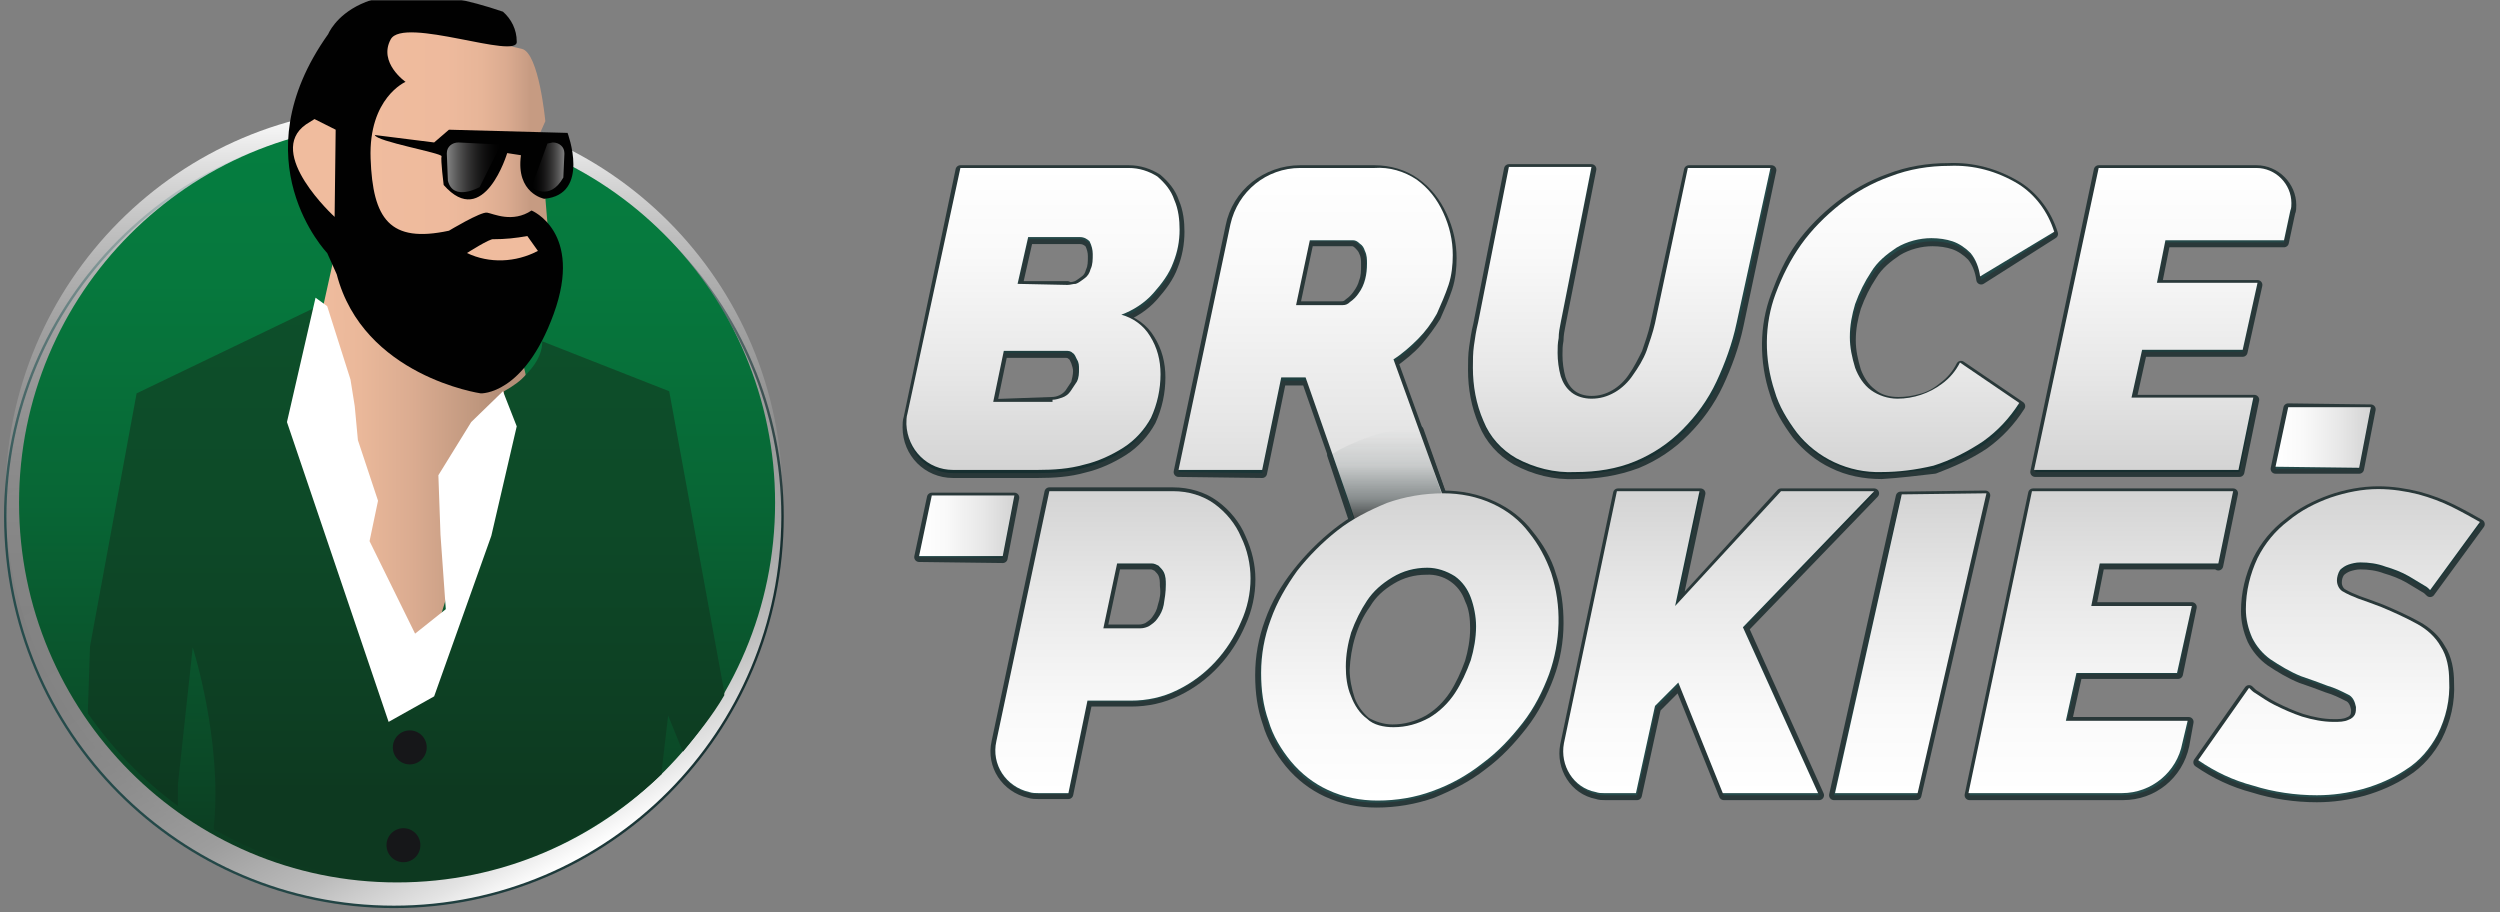 <svg width="1025" height="374" viewBox="0 0 1025 374" fill="none" xmlns="http://www.w3.org/2000/svg">
<rect x="0" y="0" width="1025" height="374" fill="#808080" stroke="none"/>
<g clip-path="url(#clip0_40007975_4758)">
<mask id="mask0_40007975_4758" style="mask-type:luminance" maskUnits="userSpaceOnUse" x="0" y="0" width="1025" height="374">
<path d="M1025 0H0V374H1025V0Z" fill="white"/>
</mask>
<g mask="url(#mask0_40007975_4758)">
<path d="M161.496 371.819C249.491 371.819 320.825 300.197 320.825 211.845C320.825 123.494 249.491 51.871 161.496 51.871C73.502 51.871 2.168 123.494 2.168 211.845C2.168 300.197 73.502 371.819 161.496 371.819Z" fill="url(#paint0_linear_40007975_4758)"/>
<path d="M161.496 371.819C249.491 371.819 320.825 300.197 320.825 211.845C320.825 123.494 249.491 51.871 161.496 51.871C73.502 51.871 2.168 123.494 2.168 211.845C2.168 300.197 73.502 371.819 161.496 371.819Z" stroke="url(#paint1_linear_40007975_4758)"/>
<path d="M161.496 363.975C249.491 363.975 320.825 292.351 320.825 204C320.825 115.649 249.491 44.026 161.496 44.026C73.502 44.026 2.168 115.649 2.168 204C2.168 292.351 73.502 363.975 161.496 363.975Z" fill="url(#paint2_linear_40007975_4758)"/>
<path d="M162.8 361.794C248.397 361.794 317.787 292.123 317.787 206.179C317.787 120.235 248.397 50.563 162.8 50.563C77.203 50.563 7.812 120.235 7.812 206.179C7.812 292.123 77.203 361.794 162.8 361.794Z" fill="url(#paint3_linear_40007975_4758)"/>
<path d="M137.624 102.435L130.678 133.82L155.423 251.512L171.052 268.511L177.13 264.152L198.403 194.845L216.637 158.665L214.032 146.896L137.624 102.435Z" fill="url(#paint4_linear_40007975_4758)"/>
<path d="M214.032 20.05L162.37 7.845C162.37 7.845 148.043 18.306 148.043 20.922C148.043 23.537 151.516 89.357 151.516 89.357L193.194 110.717L227.925 108.973L224.452 91.537L223.583 81.075L219.676 65.819L220.11 57.537L223.583 49.691C223.583 49.691 220.978 21.793 214.032 20.05Z" fill="url(#paint5_linear_40007975_4758)"/>
<path d="M296.952 285.077C292.177 293.359 286.099 300.769 280.02 308.179L279.587 307.308L273.943 293.359L271.338 315.59V317.333C243.553 343.923 205.783 360.487 164.106 360.487C136.321 360.487 110.272 353.077 87.698 340C87.698 339.564 87.698 339.128 87.698 338.692C91.171 303.385 79.015 265.461 79.015 265.461L72.937 321.692V329.102V330.41C58.61 319.949 46.02 306.872 36.035 292.487V291.18L36.903 265.026L56.005 161.282L128.506 126.41L131.111 125.102C125.902 181.769 138.058 239.307 166.276 288.564C201.876 238.436 207.52 197.462 207.52 176.102C207.52 168.692 206.651 163.461 206.651 161.282C206.651 160.846 206.651 160.41 206.651 160.41C210.559 158.23 213.597 156.051 215.768 153.435C223.149 146.025 222.28 139.923 222.28 139.923L274.377 160.41L296.952 283.769V285.077Z" fill="url(#paint6_linear_40007975_4758)"/>
<path d="M168.013 313.41C171.849 313.41 174.959 310.287 174.959 306.436C174.959 302.583 171.849 299.461 168.013 299.461C164.176 299.461 161.066 302.583 161.066 306.436C161.066 310.287 164.176 313.41 168.013 313.41Z" fill="#161719"/>
<path d="M165.407 353.512C169.243 353.512 172.353 350.389 172.353 346.537C172.353 342.685 169.243 339.563 165.407 339.563C161.571 339.563 158.461 342.685 158.461 346.537C158.461 350.389 161.571 353.512 165.407 353.512Z" fill="#161719"/>
<path d="M134.15 125.537L143.701 155.614L145.438 166.512L146.74 180.46L154.989 205.307L151.515 221.871L170.183 259.794L182.773 249.768L180.602 219.255L179.734 194.845L193.192 173.05L206.217 160.409L211.86 174.794L201.441 219.691L177.998 285.511L159.33 295.973L117.652 173.05L129.375 122.05L134.15 125.537Z" fill="white"/>
<path d="M134.148 103.743C134.148 103.743 97.681 65.82 134.582 13.948C134.582 13.948 146.305 -15.693 206.215 4.794C209.689 7.845 211.859 12.204 211.859 16.999C212.728 24.845 165.406 6.538 160.197 16.127C154.987 25.717 166.275 33.563 166.275 33.563C166.275 33.563 151.08 40.102 151.948 64.948C152.816 89.794 159.762 99.82 184.075 94.589C184.075 94.589 197.099 86.743 199.703 87.178C202.308 87.614 210.122 91.537 217.937 86.307C217.937 86.307 239.21 95.025 227.054 128.589C214.898 162.153 197.099 161.281 197.099 161.281C197.099 161.281 148.909 154.307 138.055 112.461L134.148 103.743Z" fill="#010101"/>
<path d="M191.457 103.743C200.574 108.103 211.427 107.667 220.544 102.872L216.203 96.769C211.427 97.641 207.086 98.077 202.31 98.077C201.008 97.641 191.457 103.743 191.457 103.743Z" fill="#F0BC9E"/>
<path d="M153.684 55.358L177.995 58.409L184.073 53.178L232.697 54.486C232.697 54.486 242.248 79.768 223.146 81.512C223.146 81.512 211.424 79.332 213.594 63.64L207.951 62.768C207.951 62.768 198.4 94.588 181.903 75.845C181.903 75.845 180.6 65.383 181.034 64.076C181.468 62.768 154.117 57.973 153.684 55.358Z" fill="#010101"/>
<path d="M128.942 48.819L137.625 53.178L137.191 88.921C137.191 88.921 108.538 62.767 125.469 50.998L128.942 48.819Z" fill="#F0BC9E"/>
<path d="M393.764 69.744H462.791C467.133 69.744 471.04 71.052 474.513 73.231C477.552 75.847 480.157 78.898 481.46 82.821C483.196 86.744 483.63 91.103 483.63 95.026C483.63 99.821 482.762 104.616 481.025 108.975C479.289 113.77 476.25 117.693 472.777 121.616C469.304 125.539 464.528 128.591 459.753 130.334C464.528 131.642 468.87 134.693 471.474 139.052C474.513 143.847 475.816 149.077 475.816 154.744C475.816 160.847 474.513 166.95 471.908 172.616C469.304 177.41 465.396 181.769 460.621 184.821C455.845 187.872 450.201 190.488 444.558 191.795C438.48 193.539 431.967 193.975 425.456 193.975H390.724C380.305 193.975 372.057 185.692 372.057 175.232C372.057 173.923 372.057 172.616 372.49 171.308L393.764 69.744ZM431.1 164.77C434.138 164.77 436.744 163.462 438.48 161.282C439.348 159.975 440.217 158.667 441.084 157.359C441.519 155.616 441.953 153.872 441.953 152.129C441.953 150.821 441.519 149.513 441.084 148.206C440.651 147.334 440.217 146.026 439.348 145.59C438.48 144.719 437.611 144.719 436.309 144.719H411.129L406.787 165.641L431.1 164.77ZM437.611 117.693C438.914 117.693 439.782 117.693 441.084 117.257C442.387 116.821 443.255 115.949 444.558 115.077C445.86 114.206 446.728 112.898 447.163 111.154C448.031 109.411 448.031 107.231 448.031 105.052C448.031 103.308 447.597 101.565 446.728 99.821C445.86 98.949 444.558 98.078 442.821 98.078H421.548L417.207 117.257H437.611V117.693Z" stroke="#293839" stroke-width="4" stroke-linejoin="round"/>
<path d="M483.195 193.539L504.468 92.847C507.073 79.334 519.229 69.744 533.122 69.744H563.511C569.588 69.744 575.667 71.488 580.442 74.975C585.218 78.462 588.691 82.821 591.295 88.487C593.901 94.154 595.203 99.821 595.203 105.924C595.203 109.847 594.769 114.206 593.466 118.129C592.164 122.052 590.428 125.975 588.691 129.898C586.52 133.385 583.915 136.872 581.311 139.924C578.272 143.411 574.799 146.026 571.325 148.642L593.901 210.975L590.862 210.539C579.14 209.667 567.419 213.154 557.867 220.129L553.092 205.744L535.726 156.052H525.307L517.492 193.975L483.195 193.539ZM550.052 125.539C551.355 125.539 552.223 125.103 553.092 124.232C554.394 123.359 555.696 122.052 556.565 120.744C557.867 119 558.735 117.257 559.169 115.513C560.038 113.334 560.038 111.154 560.038 108.539C560.038 106.795 560.038 105.052 559.169 103.308C558.735 102.001 557.867 101.129 556.999 100.257C556.131 99.385 555.262 98.949 554.394 98.949H536.595L530.951 125.539H550.052Z" stroke="#293839" stroke-width="4" stroke-linejoin="round"/>
<path d="M645.998 194.409C637.315 194.845 629.067 192.665 621.686 188.742C615.608 185.255 610.833 180.025 608.227 173.486C605.189 166.511 603.887 159.101 603.887 151.692C603.887 148.64 603.887 145.589 604.321 142.537C604.754 139.486 605.189 136.435 606.057 132.948L618.647 69.307H652.51L639.92 132.948C639.486 135.127 639.051 137.307 639.051 139.486C638.618 141.666 638.617 143.409 638.617 145.589C638.617 148.64 639.051 152.127 639.92 155.178C640.788 157.794 642.091 159.974 644.261 161.717C646.432 163.461 649.471 164.332 652.51 164.332C655.983 164.332 659.022 163.461 662.061 161.717C665.1 159.974 667.704 157.358 669.441 154.742C671.612 151.692 673.348 148.204 675.085 144.717C676.388 140.794 677.69 137.307 678.558 133.384L692.451 69.743H726.313L712.855 133.384C711.118 141.666 708.079 149.947 704.606 157.358C701.133 164.768 696.358 171.307 690.714 176.973C685.07 182.64 678.558 186.999 671.178 190.05C662.929 193.101 654.681 194.409 645.998 194.409Z" stroke="#293839" stroke-width="4" stroke-linejoin="round"/>
<path d="M771.462 194.411C764.516 194.411 757.569 193.102 751.492 190.052C745.848 187.436 740.639 183.077 736.731 178.282C732.824 173.051 729.351 167.385 727.614 161.282C723.272 148.206 723.272 133.821 728.049 121.18C730.653 114.205 733.692 107.231 738.033 101.129C742.375 95.026 748.019 89.36 754.096 84.564C760.175 79.769 767.121 75.846 774.501 73.231C782.316 70.18 790.564 68.872 798.815 68.872C808.795 68.436 818.346 71.052 827.03 76.282C833.975 80.641 839.187 87.615 841.793 95.897L812.275 114.641C811.838 111.154 810.535 107.667 808.366 105.052C806.196 102.872 803.59 101.129 800.984 100.257C798.378 99.385 795.343 98.949 792.301 98.949C787.525 98.949 782.316 100.257 777.974 102.872C774.067 105.488 770.159 108.539 767.555 112.898C764.95 116.821 762.779 121.18 761.042 125.974C759.74 130.333 758.872 134.692 758.872 139.488C758.872 143.847 759.74 147.77 761.042 152.129C762.345 155.616 764.516 159.103 767.555 161.282C770.594 163.898 774.501 164.769 778.409 164.769C781.447 164.769 784.486 164.334 787.525 163.462C790.998 162.59 794.037 160.846 796.646 158.667C799.681 156.487 802.287 153.436 804.019 149.949L828.333 166.513C824.424 172.616 819.649 177.846 813.57 182.206C807.063 186.565 800.118 189.616 793.169 192.231C785.789 193.102 778.408 193.975 771.462 194.411Z" stroke="#293839" stroke-width="4" stroke-linejoin="round"/>
<path d="M860.458 69.744H925.144C932.963 69.744 939.479 76.283 939.479 84.128C939.479 85.001 939.479 86.308 939.042 87.18L936.435 99.385H887.815L884.343 116.821H925.581L919.503 144.283H878.265L873.918 163.898H924.278L918.2 193.539H834.412L860.458 69.744Z" stroke="#293839" stroke-width="4" stroke-linejoin="round"/>
<path d="M967.257 192.23H932.963L938.175 167.384L972.032 167.82L967.257 192.23Z" stroke="#293839" stroke-width="4" stroke-linejoin="round"/>
<path d="M411.129 228.847L376.832 228.411L382.041 204.001H415.904L411.129 228.847Z" stroke="#293839" stroke-width="4" stroke-linejoin="round"/>
<path d="M593.465 209.667L556.998 219.256L546.145 186.564C550.486 183.948 555.262 181.769 560.037 180.461C566.983 177.845 574.363 176.538 581.744 176.538L593.465 209.667Z" stroke="#293839" stroke-width="4" stroke-linejoin="round"/>
<path d="M508.81 220.564C506.639 215.334 502.732 210.538 497.956 207.052C493.18 203.565 487.103 201.82 481.025 201.82H430.231L408.524 304.257C406.353 313.846 412.431 323 421.982 325.18C423.284 325.616 424.587 325.616 425.889 325.616H438.045L445.859 287.692H463.659C470.171 287.692 476.683 286.385 482.761 283.333C494.483 277.667 503.6 267.641 508.81 255.436C511.414 249.77 512.716 243.667 512.716 237.564C512.716 231.898 511.414 226.231 508.81 220.564ZM476.683 248.462C476.25 250.641 475.381 252.385 474.079 254.129C473.21 255.436 471.908 256.308 470.606 257.179C469.737 257.616 468.435 258.052 467.133 258.052H451.937L457.581 231.462H471.908C472.776 231.462 473.644 231.898 474.513 232.333C475.381 233.205 476.25 234.077 476.683 234.949C477.552 236.692 477.552 238.436 477.552 240.18C477.986 243.231 477.552 245.846 476.683 248.462Z" stroke="#293839" stroke-width="4" stroke-linejoin="round"/>
<path d="M768.423 202.256H730.22L687.239 249.333L697.225 202.256H663.362L641.655 305.564C639.919 314.718 645.562 323.871 654.679 325.615C655.982 326.051 656.85 326.051 658.153 326.051H671.176L678.991 290.307L688.542 280.718L706.776 326.051H745.848L715.024 257.615L768.423 202.256Z" stroke="#293839" stroke-width="4" stroke-linejoin="round"/>
<path d="M779.277 203.564L751.926 326.052H785.789L814.007 203.129L779.277 203.564Z" stroke="#293839" stroke-width="4" stroke-linejoin="round"/>
<path d="M909.515 231.897L915.594 202.256H833.546L807.492 326.051H870.446C882.603 326.051 893.02 317.769 895.626 305.564L897.366 295.974H847.435L851.782 276.359H893.02L898.662 248.897H857.423L860.895 231.461H909.515V231.897Z" stroke="#293839" stroke-width="4" stroke-linejoin="round"/>
<path d="M991.134 256.743C986.358 254.127 981.583 251.948 976.379 249.768C972.898 248.461 969.426 247.153 966.828 246.281C964.651 245.41 962.482 244.538 960.312 243.23C959.009 242.358 958.143 240.615 958.143 238.871C958.143 237.128 958.572 235.82 959.446 234.512C960.312 233.64 961.615 232.769 962.919 232.333C964.222 231.897 965.954 231.461 967.694 231.461C971.166 231.461 974.638 231.897 978.111 233.205C981.154 234.076 984.626 235.384 987.662 237.128C989.831 238.435 992.008 239.743 994.177 241.051C995.043 241.486 995.48 241.922 996.346 242.794L1016.75 214.897C1013.71 213.153 1009.81 210.973 1005.46 208.795C1001.12 206.615 996.346 204.871 991.571 203.563C986.358 202.256 980.717 201.384 975.076 201.384C968.56 201.384 961.615 202.692 955.537 204.871C949.458 207.05 943.38 210.102 938.168 214.461C932.963 218.384 928.617 223.615 925.582 229.717C922.538 236.256 920.806 243.23 920.806 250.64C920.806 254.563 921.672 258.486 923.412 262.409C925.144 265.896 927.751 268.948 930.794 271.128C934.695 273.743 939.042 276.358 943.38 278.102C947.289 279.41 950.762 280.717 954.234 282.025C957.277 282.897 959.875 284.204 962.482 285.512C964.651 286.384 965.525 288.563 965.954 290.743C965.954 291.615 965.954 292.922 965.525 293.794C965.088 294.666 964.222 295.538 962.919 295.974C961.178 296.845 959.009 296.845 956.84 296.845C952.494 296.845 948.155 295.974 943.817 294.666C939.908 293.358 935.998 291.615 932.526 289.871C929.92 288.563 927.314 286.82 924.715 285.076C923.841 284.64 922.975 283.769 922.109 282.897L901.268 312.537C908.212 317.333 915.594 320.82 923.841 322.999C932.097 325.615 941.211 326.922 949.895 326.922C956.403 326.922 962.482 326.051 968.997 324.307C975.076 322.564 981.154 319.948 986.358 316.461C992.008 312.973 996.346 307.743 999.382 302.077C1002.85 295.102 1004.59 287.692 1004.16 279.846C1004.16 275.051 1003.29 269.82 1000.68 265.896C998.515 261.973 995.043 258.922 991.134 256.743Z" stroke="#293839" stroke-width="4" stroke-linejoin="round"/>
<path d="M564.379 329.103C557.432 329.103 550.486 327.795 543.974 324.744C538.33 322.129 533.121 318.206 528.779 312.975C524.872 308.18 521.399 302.513 519.662 296.411C517.492 290.308 516.623 283.77 516.623 276.795C516.623 269.385 517.926 261.975 520.531 255C523.135 247.59 527.043 241.052 531.818 234.949C536.594 228.847 542.238 223.18 548.315 218.385C554.393 213.59 561.339 209.667 568.72 207.052C576.1 204.436 583.915 203.129 591.729 203.129C598.675 203.129 605.622 204.436 612.134 207.487C617.778 210.103 622.987 214.026 626.895 219.257C630.802 224.051 634.275 229.718 636.012 235.82C638.183 241.923 639.05 248.462 639.05 255.436C639.05 262.846 637.748 270.257 635.143 277.231C632.539 284.206 629.066 291.18 624.289 297.282C619.514 303.385 614.305 309.051 607.792 313.846C601.715 318.642 594.769 322.129 587.388 325.179C580.008 327.795 572.193 329.103 564.379 329.103ZM570.891 299.026C576.1 299.026 580.875 297.718 585.652 295.103C589.992 292.488 593.466 289 596.071 285.077C598.676 281.154 600.846 276.36 602.582 271.565C603.886 267.205 604.753 262.41 604.753 257.616C604.753 253.693 604.319 249.334 602.582 245.847C599.978 238 592.598 233.206 584.783 233.642C579.573 233.642 574.798 234.949 570.456 237.565C566.115 240.18 562.642 243.231 560.037 247.59C554.393 255.436 551.789 265.026 551.355 274.615C551.355 278.538 552.222 282.898 553.525 286.821C554.828 290.308 556.999 293.359 560.037 295.975C563.076 297.718 566.983 299.026 570.891 299.026Z" stroke="#293839" stroke-width="4" stroke-linejoin="round"/>
<path d="M393.764 69.744H462.791C467.133 69.744 471.04 71.052 474.513 73.231C477.552 75.847 480.157 78.898 481.46 82.821C483.196 86.744 483.63 91.103 483.63 95.026C483.63 99.821 482.762 104.616 481.025 108.975C479.289 113.77 476.25 117.693 472.777 121.616C469.304 125.539 464.528 128.591 459.753 130.334C464.528 131.642 468.87 134.693 471.474 139.052C474.513 143.847 475.816 149.077 475.816 154.744C475.816 160.847 474.513 166.95 471.908 172.616C469.304 177.41 465.396 181.769 460.621 184.821C455.845 187.872 450.201 190.488 444.558 191.795C438.48 193.539 431.967 193.975 425.456 193.975H390.724C380.305 193.975 372.057 185.692 372.057 175.232C372.057 173.923 372.057 172.616 372.49 171.308L393.764 69.744ZM431.1 164.77C434.138 164.77 436.744 163.462 438.48 161.282C439.348 159.975 440.217 158.667 441.084 157.359C441.519 155.616 441.953 153.872 441.953 152.129C441.953 150.821 441.519 149.513 441.084 148.206C440.651 147.334 440.217 146.026 439.348 145.59C438.48 144.719 437.611 144.719 436.309 144.719H411.129L406.787 165.641L431.1 164.77ZM437.611 117.693C438.914 117.693 439.782 117.693 441.084 117.257C442.387 116.821 443.255 115.949 444.558 115.077C445.86 114.206 446.728 112.898 447.163 111.154C448.031 109.411 448.031 107.231 448.031 105.052C448.031 103.308 447.597 101.565 446.728 99.821C445.86 98.949 444.558 98.078 442.821 98.078H421.548L417.207 117.257H437.611V117.693Z" fill="url(#paint7_linear_40007975_4758)"/>
<path d="M483.195 193.539L504.468 92.847C507.073 79.334 519.229 69.744 533.122 69.744H563.511C569.588 69.744 575.667 71.488 580.442 74.975C585.218 78.462 588.691 82.821 591.295 88.487C593.901 94.154 595.203 99.821 595.203 105.924C595.203 109.847 594.769 114.206 593.466 118.129C592.164 122.052 590.428 125.975 588.691 129.898C586.52 133.385 583.915 136.872 581.311 139.924C578.272 143.411 574.799 146.026 571.325 148.642L593.901 210.975L590.862 210.539C579.14 209.667 567.419 213.154 557.867 220.129L553.092 205.744L535.726 156.052H525.307L517.492 193.975L483.195 193.539ZM550.052 125.539C551.355 125.539 552.223 125.103 553.092 124.232C554.394 123.359 555.696 122.052 556.565 120.744C557.867 119 558.735 117.257 559.169 115.513C560.038 113.334 560.038 111.154 560.038 108.539C560.038 106.795 560.038 105.052 559.169 103.308C558.735 102.001 557.867 101.129 556.999 100.257C556.131 99.385 555.262 98.949 554.394 98.949H536.595L530.951 125.539H550.052Z" fill="url(#paint8_linear_40007975_4758)"/>
<path d="M645.998 194.409C637.315 194.845 629.067 192.665 621.686 188.742C615.608 185.255 610.833 180.025 608.227 173.486C605.189 166.511 603.887 159.102 603.887 151.692C603.887 148.64 603.887 145.589 604.321 142.537C604.754 139.486 605.189 136.435 606.057 132.948L618.647 69.307H652.51L639.92 132.948C639.486 135.127 639.051 137.307 639.051 139.486C638.618 141.666 638.617 143.409 638.617 145.589C638.617 148.64 639.051 152.127 639.92 155.178C640.788 157.794 642.091 159.974 644.261 161.717C646.432 163.461 649.471 164.332 652.51 164.332C655.983 164.332 659.022 163.461 662.061 161.717C665.1 159.974 667.704 157.358 669.441 154.742C671.612 151.692 673.348 148.204 675.085 144.717C676.388 140.794 677.69 137.307 678.558 133.384L692.451 69.743H726.313L712.855 133.384C711.118 141.666 708.079 149.947 704.606 157.358C701.133 164.768 696.358 171.307 690.714 176.973C685.07 182.64 678.558 186.999 671.178 190.05C662.929 193.101 654.681 194.409 645.998 194.409Z" fill="url(#paint9_linear_40007975_4758)"/>
<path d="M771.462 194.411C764.516 194.411 757.569 193.102 751.492 190.052C745.848 187.436 740.639 183.077 736.731 178.283C732.824 173.051 729.351 167.385 727.614 161.282C723.272 148.206 723.272 133.821 728.049 121.18C730.653 114.205 733.692 107.231 738.033 101.129C742.375 95.026 748.019 89.36 754.096 84.564C760.175 79.769 767.121 75.846 774.501 73.231C782.316 70.18 790.564 68.872 798.815 68.872C808.795 68.436 818.346 71.052 827.03 76.282C833.975 80.641 839.187 87.615 841.793 95.897L812.275 114.641C811.838 111.154 810.535 107.667 808.366 105.052C806.196 102.872 803.59 101.129 800.984 100.257C798.378 99.385 795.343 98.949 792.301 98.949C787.525 98.949 782.316 100.257 777.974 102.872C774.067 105.488 770.159 108.539 767.555 112.898C764.95 116.821 762.779 121.18 761.042 125.974C759.74 130.333 758.872 134.692 758.872 139.488C758.872 143.847 759.74 147.77 761.042 152.129C762.345 155.616 764.516 159.103 767.555 161.282C770.594 163.898 774.501 164.769 778.409 164.769C781.447 164.769 784.486 164.334 787.525 163.462C790.998 162.59 794.037 160.846 796.646 158.667C799.681 156.488 802.287 153.436 804.019 149.949L828.333 166.513C824.424 172.616 819.649 177.846 813.57 182.206C807.063 186.565 800.118 189.616 793.169 192.231C785.789 193.102 778.408 193.975 771.462 194.411Z" fill="url(#paint10_linear_40007975_4758)"/>
<path d="M860.458 69.744H925.144C932.963 69.744 939.479 76.283 939.479 84.128C939.479 85.001 939.479 86.308 939.042 87.18L936.435 99.385H887.815L884.343 116.821H925.581L919.503 144.283H878.265L873.918 163.898H924.278L918.2 193.539H834.412L860.458 69.744Z" fill="url(#paint11_linear_40007975_4758)"/>
<path d="M967.257 192.23H932.963L938.175 167.384L972.032 167.82L967.257 192.23Z" fill="url(#paint12_linear_40007975_4758)"/>
<path d="M411.129 228.847L376.832 228.411L382.041 204.001H415.904L411.129 228.847Z" fill="url(#paint13_linear_40007975_4758)"/>
<path d="M593.465 209.667L556.998 219.256L546.145 186.564C550.486 183.948 555.262 181.769 560.037 180.461C566.983 177.845 574.363 176.538 581.744 176.538L593.465 209.667Z" fill="url(#paint14_linear_40007975_4758)"/>
<path d="M508.81 220.564C506.639 215.334 502.732 210.538 497.956 207.052C493.18 203.565 487.103 201.82 481.025 201.82H430.231L408.524 304.257C406.353 313.846 412.431 323 421.982 325.18C423.284 325.616 424.587 325.616 425.889 325.616H438.045L445.859 287.692H463.659C470.171 287.692 476.683 286.385 482.761 283.333C494.483 277.667 503.6 267.641 508.81 255.436C511.414 249.77 512.716 243.667 512.716 237.564C512.716 231.898 511.414 226.231 508.81 220.564ZM476.683 248.462C476.25 250.641 475.381 252.385 474.079 254.129C473.21 255.436 471.908 256.308 470.606 257.179C469.737 257.616 468.435 258.052 467.133 258.052H451.937L457.581 231.462H471.908C472.776 231.462 473.644 231.898 474.513 232.333C475.381 233.205 476.25 234.077 476.683 234.949C477.552 236.692 477.552 238.436 477.552 240.18C477.986 243.231 477.552 245.846 476.683 248.462Z" fill="url(#paint15_linear_40007975_4758)"/>
<path d="M768.423 202.256H730.22L687.239 249.333L697.225 202.256H663.362L641.655 305.564C639.919 314.718 645.562 323.871 654.679 325.615C655.982 326.051 656.85 326.051 658.153 326.051H671.176L678.991 290.307L688.542 280.718L706.776 326.051H745.848L715.024 257.615L768.423 202.256Z" fill="url(#paint16_linear_40007975_4758)"/>
<path d="M779.277 203.564L751.926 326.052H785.789L814.007 203.129L779.277 203.564Z" fill="url(#paint17_linear_40007975_4758)"/>
<path d="M909.515 231.897L915.594 202.256H833.546L807.492 326.051H870.446C882.603 326.051 893.02 317.769 895.626 305.564L897.366 295.974H847.435L851.782 276.359H893.02L898.662 248.897H857.423L860.895 231.461H909.515V231.897Z" fill="url(#paint18_linear_40007975_4758)"/>
<path d="M991.134 256.743C986.358 254.127 981.583 251.948 976.379 249.768C972.898 248.461 969.426 247.153 966.828 246.281C964.651 245.41 962.482 244.538 960.312 243.23C959.009 242.358 958.143 240.615 958.143 238.871C958.143 237.128 958.572 235.82 959.446 234.512C960.312 233.64 961.615 232.769 962.919 232.333C964.222 231.897 965.954 231.461 967.694 231.461C971.166 231.461 974.638 231.897 978.111 233.205C981.154 234.076 984.626 235.384 987.662 237.128C989.831 238.435 992.008 239.743 994.177 241.051C995.043 241.486 995.48 241.922 996.346 242.794L1016.75 214.897C1013.71 213.153 1009.81 210.973 1005.46 208.795C1001.12 206.615 996.346 204.871 991.571 203.563C986.358 202.256 980.717 201.384 975.076 201.384C968.56 201.384 961.615 202.692 955.537 204.871C949.458 207.05 943.38 210.102 938.168 214.461C932.963 218.384 928.617 223.615 925.582 229.717C922.538 236.256 920.806 243.23 920.806 250.64C920.806 254.563 921.672 258.486 923.412 262.409C925.144 265.896 927.751 268.948 930.794 271.128C934.695 273.743 939.042 276.358 943.38 278.102C947.289 279.41 950.762 280.717 954.234 282.025C957.277 282.897 959.875 284.204 962.482 285.512C964.651 286.384 965.525 288.563 965.954 290.743C965.954 291.615 965.954 292.922 965.525 293.794C965.088 294.666 964.222 295.538 962.919 295.974C961.178 296.845 959.009 296.845 956.84 296.845C952.494 296.845 948.155 295.974 943.817 294.666C939.908 293.358 935.998 291.615 932.526 289.871C929.92 288.563 927.314 286.82 924.715 285.076C923.841 284.64 922.975 283.769 922.109 282.897L901.268 312.537C908.212 317.333 915.594 320.82 923.841 322.999C932.097 325.615 941.211 326.922 949.895 326.922C956.403 326.922 962.482 326.051 968.997 324.307C975.076 322.564 981.154 319.948 986.358 316.461C992.008 312.973 996.346 307.743 999.382 302.077C1002.85 295.102 1004.59 287.692 1004.16 279.846C1004.16 275.051 1003.29 269.82 1000.68 265.896C998.515 261.973 995.043 258.922 991.134 256.743Z" fill="url(#paint19_linear_40007975_4758)"/>
<path d="M564.379 329.103C557.432 329.103 550.486 327.795 543.974 324.744C538.33 322.129 533.121 318.206 528.779 312.974C524.872 308.18 521.399 302.513 519.662 296.411C517.492 290.308 516.623 283.77 516.623 276.795C516.623 269.385 517.926 261.975 520.531 255C523.135 247.59 527.043 241.052 531.818 234.949C536.594 228.847 542.238 223.18 548.315 218.385C554.393 213.59 561.339 209.667 568.72 207.052C576.1 204.436 583.915 203.129 591.729 203.129C598.675 203.129 605.622 204.436 612.134 207.487C617.778 210.103 622.987 214.026 626.895 219.257C630.802 224.051 634.275 229.718 636.012 235.82C638.183 241.923 639.05 248.462 639.05 255.436C639.05 262.846 637.748 270.257 635.143 277.231C632.539 284.206 629.066 291.18 624.289 297.282C619.514 303.385 614.305 309.051 607.792 313.846C601.715 318.642 594.769 322.129 587.388 325.179C580.008 327.795 572.193 329.103 564.379 329.103ZM570.891 299.026C576.1 299.026 580.875 297.718 585.652 295.103C589.992 292.488 593.465 289 596.071 285.077C598.676 281.154 600.846 276.36 602.582 271.565C603.886 267.205 604.753 262.41 604.753 257.616C604.753 253.693 604.319 249.334 602.582 245.847C599.978 238 592.598 233.206 584.783 233.642C579.573 233.642 574.798 234.949 570.456 237.565C566.115 240.18 562.642 243.231 560.037 247.59C554.393 255.436 551.789 265.026 551.355 274.615C551.355 278.538 552.222 282.898 553.525 286.821C554.828 290.308 556.999 293.359 560.037 295.975C563.076 297.718 566.983 299.026 570.891 299.026Z" fill="url(#paint20_linear_40007975_4758)"/>
<path d="M187.98 58.41C185.376 58.41 183.205 60.154 183.205 62.769V63.205L183.64 74.103C185.81 82.82 196.664 76.718 196.664 76.718L205.347 59.282L187.98 58.41Z" fill="url(#paint21_linear_40007975_4758)"/>
<path d="M226.619 58.41C229.223 58.41 231.394 60.154 231.394 62.769V63.205L230.96 72.795C225.316 82.82 217.936 76.718 217.936 76.718L224.448 58.846L226.619 58.41Z" fill="url(#paint22_linear_40007975_4758)"/>
<path d="M393.763 68.872H462.79C467.132 68.872 471.039 70.179 474.512 72.359C477.551 74.974 480.156 78.025 481.458 81.949C483.195 85.872 483.629 90.231 483.629 94.154C483.629 98.948 482.76 103.307 481.024 107.666C479.287 112.461 476.248 116.384 472.775 120.307C469.302 124.231 464.527 127.282 459.751 129.026C464.527 130.333 468.868 133.385 471.473 137.743C474.512 142.538 475.814 147.769 475.814 153.436C475.814 159.538 474.512 165.641 471.907 171.308C469.302 176.103 465.395 180.461 460.62 183.513C455.844 186.564 450.2 189.179 444.557 190.487C438.479 192.231 431.967 192.666 425.454 192.666H390.723C380.304 192.666 372.056 184.384 371.621 173.923C371.621 172.615 371.621 170.871 372.056 169.564L393.763 68.872ZM431.532 163.898C432.835 163.898 434.137 163.462 435.44 163.025C436.742 162.589 438.044 161.718 438.913 160.41C439.781 159.102 440.649 157.795 441.517 156.487C442.386 154.743 442.386 153 442.386 151.256C442.386 149.948 442.386 148.641 441.517 147.333C441.084 146.461 440.649 145.154 439.781 144.718C438.913 143.846 438.044 143.846 436.742 143.846H411.562L407.22 164.769H431.532V163.898ZM437.61 116.821C438.913 116.821 439.781 116.384 441.084 116.384C442.386 115.948 443.254 115.077 444.557 114.205C445.859 113.333 446.727 112.025 447.161 110.282C448.03 108.538 448.03 106.359 448.03 104.179C448.03 102.436 447.595 100.692 446.727 98.948C445.859 98.077 444.557 97.205 442.82 97.205H421.547L417.206 116.384L437.61 116.821Z" fill="url(#paint23_linear_40007975_4758)"/>
<path d="M483.195 192.666L504.468 91.974C507.507 78.461 519.229 68.871 533.122 68.871H563.511C569.589 68.436 575.667 70.179 580.876 73.666C585.652 77.153 589.125 81.513 591.73 87.179C594.335 92.846 595.637 98.512 595.637 104.615C595.637 108.538 595.203 112.897 593.901 116.82C592.598 120.743 590.862 124.667 589.125 128.59C586.955 132.513 584.349 136 581.311 139.051C578.272 142.102 574.799 145.153 571.325 147.333L593.901 209.667L590.428 209.231C578.705 208.358 566.984 211.846 557.433 218.82L552.658 204.435L535.292 154.743H525.307L517.492 192.666H483.195ZM550.487 125.102C551.789 125.102 552.658 124.667 553.525 123.795C554.829 122.922 556.131 121.615 556.999 120.308C559.604 116.82 560.472 112.462 560.472 108.103C560.472 106.359 560.472 104.615 559.604 102.871C559.169 101.564 558.735 100.692 557.433 99.82C556.565 98.948 555.696 98.512 554.829 98.512H537.028L531.385 125.102H550.487Z" fill="url(#paint24_linear_40007975_4758)"/>
<path d="M645.998 193.539C637.315 193.975 629.067 191.796 621.686 187.873C615.608 184.385 610.833 179.155 608.227 172.616C605.189 165.642 603.887 158.231 603.887 150.821C603.887 147.77 603.887 144.719 604.321 141.667C604.754 138.616 605.189 135.564 606.057 132.077L618.647 68.436H652.51L639.92 132.077C639.486 134.257 639.051 136.437 639.051 138.616C638.618 140.796 638.617 142.539 638.617 144.719C638.617 147.77 639.051 151.257 639.92 154.308C640.788 156.924 642.091 159.103 644.261 160.847C646.432 162.59 649.471 163.462 652.51 163.462C655.983 163.462 659.022 162.59 662.061 160.847C665.1 159.103 667.704 156.488 669.441 153.872C671.612 150.821 673.783 147.334 675.085 143.847C676.388 139.924 677.69 136.437 678.558 132.514L692.016 68.872H725.879L711.987 132.514C710.25 140.796 707.211 149.078 703.738 156.488C700.265 163.898 695.489 170.436 689.846 176.103C684.202 181.77 677.69 186.129 670.31 189.18C662.929 192.232 654.681 193.539 645.998 193.539Z" fill="url(#paint25_linear_40007975_4758)"/>
<path d="M771.462 193.538C758.004 193.974 744.979 187.871 736.731 177.41C732.824 172.179 729.351 166.512 727.614 160.41C723.272 147.333 723.272 132.948 728.049 120.307C730.653 113.333 734.126 106.359 738.468 100.256C742.809 94.154 748.452 88.486 754.531 83.692C760.609 78.897 767.555 74.974 774.936 72.359C782.749 69.307 790.999 67.999 799.244 67.999C809.232 67.564 818.783 70.179 827.467 75.41C834.412 79.769 839.624 86.743 842.23 95.025L811.838 113.333C811.401 109.846 810.098 106.359 807.929 103.743C805.759 101.564 803.153 99.82 800.547 98.948C797.941 98.077 794.906 97.641 791.866 97.641C787.091 97.641 781.882 98.948 777.54 101.564C773.632 104.179 769.726 107.23 767.121 111.589C764.516 115.512 762.346 119.871 760.609 124.667C759.306 129.025 758.438 133.384 758.438 138.179C758.438 142.538 759.306 146.461 760.609 150.82C761.911 154.307 764.082 157.794 767.121 159.974C770.159 162.153 774.067 163.461 777.974 163.461C784.486 163.461 790.999 161.282 796.209 157.358C799.244 155.179 801.85 152.128 803.59 148.641L827.896 165.205C823.995 171.308 819.22 176.538 813.141 180.897C806.626 185.256 799.681 188.743 792.735 190.923C785.355 192.666 778.409 193.538 771.462 193.538Z" fill="url(#paint26_linear_40007975_4758)"/>
<path d="M860.46 68.872H925.146C932.965 68.872 939.472 75.41 939.472 83.256C939.472 84.128 939.472 85.436 939.043 86.308L936.437 98.513H887.817L884.337 115.948H925.583L919.504 143.41H878.266L873.92 163.025H923.851L917.772 192.666H833.977L860.46 68.872Z" fill="url(#paint27_linear_40007975_4758)"/>
<path d="M967.257 191.795L932.963 191.359L938.175 166.949H972.032L967.257 191.795Z" fill="url(#paint28_linear_40007975_4758)"/>
<path d="M411.129 227.974H376.832L382.041 203.129H415.904L411.129 227.974Z" fill="url(#paint29_linear_40007975_4758)"/>
<path d="M593.465 209.23L556.998 218.82L546.145 186.128C550.486 183.512 555.262 181.333 560.037 179.589C566.983 176.973 574.363 175.666 581.744 175.666L593.465 209.23Z" fill="url(#paint30_linear_40007975_4758)"/>
<path d="M508.81 220.128C506.639 214.897 502.732 210.102 497.956 206.615C493.18 203.127 487.103 201.384 481.025 201.384H430.231L408.524 303.82C406.353 313.41 412.431 322.564 421.982 324.743C423.284 325.179 424.587 325.179 425.889 325.179H438.045L445.859 287.256H463.659C470.171 287.256 476.683 285.948 482.761 282.897C494.483 277.23 503.6 267.205 508.81 254.999C511.414 249.333 512.716 243.23 512.716 237.128C512.716 231.461 511.414 225.358 508.81 220.128ZM477.117 248.025C476.683 250.204 475.815 251.948 474.513 253.691C473.644 254.999 472.342 255.871 471.039 256.743C470.171 257.179 468.869 257.614 467.566 257.614H452.372L458.016 231.025H472.342C473.21 231.025 474.079 231.461 474.947 231.897C475.815 232.769 476.683 233.64 477.117 234.512C477.986 236.256 477.986 237.999 477.986 239.743C477.986 242.794 477.552 245.41 477.117 248.025Z" fill="url(#paint31_linear_40007975_4758)"/>
<path d="M768.423 201.384H730.219L686.805 248.461L696.791 201.384H662.928L641.221 304.691C639.485 313.846 645.128 322.999 654.245 324.743C655.548 325.179 656.416 325.179 657.718 325.179H670.742L678.557 289.435L688.108 279.846L706.341 325.179H745.414L714.591 257.179L768.423 201.384Z" fill="url(#paint32_linear_40007975_4758)"/>
<path d="M779.712 202.692L752.361 325.179H786.224L814.445 202.256L779.712 202.692Z" fill="url(#paint33_linear_40007975_4758)"/>
<path d="M909.515 231.025L915.593 201.384H833.109L807.062 325.179H870.009C882.166 325.179 892.582 316.461 894.76 304.691L896.929 295.538H846.998L851.344 275.922H892.582L898.661 248.461H857.423L860.895 231.025H909.515Z" fill="url(#paint34_linear_40007975_4758)"/>
<path d="M991.134 255.872C986.358 253.257 981.583 251.078 976.379 248.898C972.898 247.59 969.426 246.283 966.828 245.411C964.651 244.539 962.482 243.667 960.312 242.36C959.009 241.488 958.143 239.744 958.143 238.001C958.143 236.693 958.572 234.949 959.446 233.642C960.312 232.77 961.615 231.898 962.919 231.462C964.222 231.026 965.954 230.591 967.694 230.591C971.166 230.591 974.638 231.026 978.111 232.334C981.154 233.206 984.626 234.514 987.662 236.257C989.831 237.565 992.008 238.873 994.177 240.18C995.043 240.616 995.48 241.052 996.346 241.924L1016.75 214.027C1013.71 212.283 1009.81 210.103 1005.46 207.924C1001.12 205.744 996.346 204.001 991.571 202.693C986.358 201.385 980.717 200.513 975.076 200.513C968.56 200.513 962.052 201.821 955.537 204.001C949.458 206.18 943.38 209.231 938.168 213.59C932.963 217.513 928.617 222.744 925.582 228.846C922.538 235.385 920.806 242.36 920.806 249.77C920.806 253.693 921.672 257.616 923.412 261.539C925.144 265.027 927.751 268.077 930.794 270.257C934.695 272.873 939.042 275.487 943.38 277.232C947.289 278.539 950.762 279.847 954.234 281.155C957.277 282.026 959.875 283.334 962.482 284.642C964.651 285.514 965.525 287.693 965.954 289.872C965.954 290.744 965.954 292.052 965.525 292.924C965.088 293.795 964.222 294.667 962.919 295.103C961.178 295.975 959.009 295.975 956.84 295.975C952.494 295.975 948.155 295.103 943.817 293.795C939.908 292.488 935.998 290.744 932.526 289.001C929.92 287.693 927.314 285.949 924.715 284.206C923.841 283.77 922.975 282.898 922.109 282.026L901.268 311.668C908.212 316.462 915.594 319.95 923.841 322.129C932.097 324.744 941.211 326.052 949.895 326.052C956.403 326.052 962.482 325.18 968.997 323.437C975.076 321.693 981.154 319.078 986.358 315.591C992.008 312.103 996.346 306.872 999.382 301.206C1002.85 294.231 1004.59 286.821 1004.16 278.975C1004.16 274.18 1003.29 268.95 1000.68 265.027C998.515 261.104 995.043 258.052 991.134 255.872Z" fill="url(#paint35_linear_40007975_4758)"/>
<path d="M564.814 328.23C557.868 328.23 550.922 326.923 544.409 323.872C538.766 321.256 533.556 317.333 529.215 312.102C525.308 307.308 521.834 301.64 520.098 295.538C517.927 289.435 517.059 282.897 517.059 275.923C517.059 268.513 518.361 261.102 520.966 254.128C523.571 246.717 527.478 240.179 531.819 234.077C536.595 227.974 542.239 222.308 548.317 217.513C554.395 212.718 561.341 209.231 568.721 206.179C576.102 203.564 583.916 202.256 591.73 202.256C598.676 202.256 605.623 203.564 612.135 206.615C617.779 209.231 622.989 213.154 626.896 218.384C630.803 223.179 633.842 228.846 636.013 234.948C640.354 248.462 639.92 262.846 635.144 276.359C632.54 283.333 629.066 290.307 624.291 296.41C619.516 302.513 614.306 308.179 607.793 312.974C601.716 317.769 594.77 321.692 587.39 324.307C580.443 326.923 572.629 328.23 564.814 328.23ZM571.326 298.153C576.536 298.153 581.311 296.846 586.087 294.23C590.428 291.615 593.901 288.128 596.506 284.205C599.111 280.282 601.282 275.487 603.018 270.692C604.32 266.333 605.189 261.538 605.189 256.744C605.189 252.82 604.32 248.462 603.018 244.974C601.716 241.487 599.545 238.436 596.506 236.256C593.033 234.077 589.126 232.769 585.219 232.769C580.009 232.769 575.233 234.077 570.892 236.692C566.55 239.307 563.077 242.359 560.472 246.282C557.868 250.205 555.697 254.564 553.96 259.359C552.658 263.718 551.79 268.513 551.79 273.307C551.79 277.23 552.224 281.589 553.96 285.512C555.263 289 557.434 292.487 560.472 294.666C563.077 297.282 567.419 298.153 571.326 298.153Z" fill="url(#paint36_linear_40007975_4758)"/>
</g>
</g>
<defs>
<linearGradient id="paint0_linear_40007975_4758" x1="241.187" y1="350.228" x2="80.838" y2="73.675" gradientUnits="userSpaceOnUse">
<stop stop-color="white"/>
<stop offset="0.01" stop-color="white" stop-opacity="0.96"/>
<stop offset="0.05" stop-color="white" stop-opacity="0.78"/>
<stop offset="0.1" stop-color="white" stop-opacity="0.61"/>
<stop offset="0.14" stop-color="white" stop-opacity="0.47"/>
<stop offset="0.2" stop-color="white" stop-opacity="0.34"/>
<stop offset="0.25" stop-color="white" stop-opacity="0.23"/>
<stop offset="0.32" stop-color="white" stop-opacity="0.15"/>
<stop offset="0.4" stop-color="white" stop-opacity="0.08"/>
<stop offset="0.49" stop-color="white" stop-opacity="0.03"/>
<stop offset="0.62" stop-color="white" stop-opacity="0.01"/>
<stop offset="0.99" stop-color="white" stop-opacity="0"/>
</linearGradient>
<linearGradient id="paint1_linear_40007975_4758" x1="-0.003" y1="211.671" x2="322.996" y2="211.671" gradientUnits="userSpaceOnUse">
<stop stop-color="#264C4C"/>
<stop offset="0.37" stop-color="#234646"/>
<stop offset="0.88" stop-color="#1A3435"/>
<stop offset="0.99" stop-color="#172F30"/>
</linearGradient>
<linearGradient id="paint2_linear_40007975_4758" x1="161.67" y1="43.852" x2="161.67" y2="363.801" gradientUnits="userSpaceOnUse">
<stop stop-color="white"/>
<stop offset="0.05" stop-color="white" stop-opacity="0.83"/>
<stop offset="0.1" stop-color="white" stop-opacity="0.66"/>
<stop offset="0.16" stop-color="white" stop-opacity="0.5"/>
<stop offset="0.22" stop-color="white" stop-opacity="0.37"/>
<stop offset="0.29" stop-color="white" stop-opacity="0.25"/>
<stop offset="0.37" stop-color="white" stop-opacity="0.16"/>
<stop offset="0.45" stop-color="white" stop-opacity="0.09"/>
<stop offset="0.56" stop-color="white" stop-opacity="0.04"/>
<stop offset="0.69" stop-color="white" stop-opacity="0.01"/>
<stop offset="0.99" stop-color="white" stop-opacity="0"/>
</linearGradient>
<linearGradient id="paint3_linear_40007975_4758" x1="162.713" y1="50.52" x2="162.713" y2="362.186" gradientUnits="userSpaceOnUse">
<stop stop-color="#057E40"/>
<stop offset="0.21" stop-color="#06783D"/>
<stop offset="0.5" stop-color="#086635"/>
<stop offset="0.84" stop-color="#0B4927"/>
<stop offset="0.99" stop-color="#0D3920"/>
</linearGradient>
<linearGradient id="paint4_linear_40007975_4758" x1="130.477" y1="185.527" x2="216.61" y2="185.527" gradientUnits="userSpaceOnUse">
<stop stop-color="#F0BC9E"/>
<stop offset="0.2" stop-color="#EAB89A"/>
<stop offset="0.46" stop-color="#DAAB90"/>
<stop offset="0.76" stop-color="#BF977E"/>
<stop offset="0.86" stop-color="#B48E77"/>
</linearGradient>
<linearGradient id="paint5_linear_40007975_4758" x1="147.886" y1="59.421" x2="227.681" y2="59.421" gradientUnits="userSpaceOnUse">
<stop stop-color="#F0BC9E"/>
<stop offset="0.44" stop-color="#EEBA9D"/>
<stop offset="0.62" stop-color="#E7B598"/>
<stop offset="0.75" stop-color="#DBAB90"/>
<stop offset="0.85" stop-color="#CA9E85"/>
<stop offset="0.87" stop-color="#C69B82"/>
</linearGradient>
<linearGradient id="paint6_linear_40007975_4758" x1="166.413" y1="124.891" x2="166.413" y2="359.926" gradientUnits="userSpaceOnUse">
<stop stop-color="#0D4F2A"/>
<stop offset="0.36" stop-color="#0D4A28"/>
<stop offset="0.76" stop-color="#0D3D22"/>
<stop offset="0.85" stop-color="#0D3920"/>
</linearGradient>
<linearGradient id="paint7_linear_40007975_4758" x1="427.555" y1="69.559" x2="427.555" y2="193.354" gradientUnits="userSpaceOnUse">
<stop stop-color="#264C4C"/>
<stop offset="0.37" stop-color="#234646"/>
<stop offset="0.88" stop-color="#1A3435"/>
<stop offset="0.99" stop-color="#172F30"/>
</linearGradient>
<linearGradient id="paint8_linear_40007975_4758" x1="539.091" y1="69.559" x2="539.091" y2="219.508" gradientUnits="userSpaceOnUse">
<stop stop-color="#264C4C"/>
<stop offset="0.37" stop-color="#234646"/>
<stop offset="0.88" stop-color="#1A3435"/>
<stop offset="0.99" stop-color="#172F30"/>
</linearGradient>
<linearGradient id="paint9_linear_40007975_4758" x1="664.793" y1="69.568" x2="664.793" y2="194.33" gradientUnits="userSpaceOnUse">
<stop stop-color="#264C4C"/>
<stop offset="0.37" stop-color="#234646"/>
<stop offset="0.88" stop-color="#1A3435"/>
<stop offset="0.99" stop-color="#172F30"/>
</linearGradient>
<linearGradient id="paint10_linear_40007975_4758" x1="782.836" y1="68.741" x2="782.836" y2="194.28" gradientUnits="userSpaceOnUse">
<stop stop-color="#264C4C"/>
<stop offset="0.37" stop-color="#234646"/>
<stop offset="0.88" stop-color="#1A3435"/>
<stop offset="0.99" stop-color="#172F30"/>
</linearGradient>
<linearGradient id="paint11_linear_40007975_4758" x1="886.735" y1="69.57" x2="886.735" y2="193.408" gradientUnits="userSpaceOnUse">
<stop stop-color="#264C4C"/>
<stop offset="0.37" stop-color="#234646"/>
<stop offset="0.88" stop-color="#1A3435"/>
<stop offset="0.99" stop-color="#172F30"/>
</linearGradient>
<linearGradient id="paint12_linear_40007975_4758" x1="932.963" y1="179.937" x2="971.992" y2="179.937" gradientUnits="userSpaceOnUse">
<stop stop-color="#264C4C"/>
<stop offset="0.37" stop-color="#234646"/>
<stop offset="0.88" stop-color="#1A3435"/>
<stop offset="0.99" stop-color="#172F30"/>
</linearGradient>
<linearGradient id="paint13_linear_40007975_4758" x1="376.832" y1="216.293" x2="415.818" y2="216.293" gradientUnits="userSpaceOnUse">
<stop stop-color="#264C4C"/>
<stop offset="0.37" stop-color="#234646"/>
<stop offset="0.88" stop-color="#1A3435"/>
<stop offset="0.99" stop-color="#172F30"/>
</linearGradient>
<linearGradient id="paint14_linear_40007975_4758" x1="569.653" y1="219.344" x2="569.653" y2="176.486" gradientUnits="userSpaceOnUse">
<stop stop-color="#264C4C"/>
<stop offset="0.37" stop-color="#234646"/>
<stop offset="0.88" stop-color="#1A3435"/>
<stop offset="0.99" stop-color="#172F30"/>
</linearGradient>
<linearGradient id="paint15_linear_40007975_4758" x1="460.32" y1="326.008" x2="460.32" y2="202.202" gradientUnits="userSpaceOnUse">
<stop stop-color="#264C4C"/>
<stop offset="0.37" stop-color="#234646"/>
<stop offset="0.88" stop-color="#1A3435"/>
<stop offset="0.99" stop-color="#172F30"/>
</linearGradient>
<linearGradient id="paint16_linear_40007975_4758" x1="704.679" y1="326.008" x2="704.679" y2="202.213" gradientUnits="userSpaceOnUse">
<stop stop-color="#264C4C"/>
<stop offset="0.37" stop-color="#234646"/>
<stop offset="0.88" stop-color="#1A3435"/>
<stop offset="0.99" stop-color="#172F30"/>
</linearGradient>
<linearGradient id="paint17_linear_40007975_4758" x1="783.227" y1="326.008" x2="783.227" y2="202.998" gradientUnits="userSpaceOnUse">
<stop stop-color="#264C4C"/>
<stop offset="0.37" stop-color="#234646"/>
<stop offset="0.88" stop-color="#1A3435"/>
<stop offset="0.99" stop-color="#172F30"/>
</linearGradient>
<linearGradient id="paint18_linear_40007975_4758" x1="861.634" y1="326.008" x2="861.634" y2="202.213" gradientUnits="userSpaceOnUse">
<stop stop-color="#264C4C"/>
<stop offset="0.37" stop-color="#234646"/>
<stop offset="0.88" stop-color="#1A3435"/>
<stop offset="0.99" stop-color="#172F30"/>
</linearGradient>
<linearGradient id="paint19_linear_40007975_4758" x1="958.969" y1="326.922" x2="958.969" y2="201.384" gradientUnits="userSpaceOnUse">
<stop stop-color="#264C4C"/>
<stop offset="0.37" stop-color="#234646"/>
<stop offset="0.88" stop-color="#1A3435"/>
<stop offset="0.99" stop-color="#172F30"/>
</linearGradient>
<linearGradient id="paint20_linear_40007975_4758" x1="577.924" y1="329.063" x2="577.924" y2="203.514" gradientUnits="userSpaceOnUse">
<stop stop-color="#264C4C"/>
<stop offset="0.37" stop-color="#234646"/>
<stop offset="0.88" stop-color="#1A3435"/>
<stop offset="0.99" stop-color="#172F30"/>
</linearGradient>
<linearGradient id="paint21_linear_40007975_4758" x1="183.358" y1="68.544" x2="205.369" y2="68.544" gradientUnits="userSpaceOnUse">
<stop offset="0.01" stop-color="white" stop-opacity="0.5"/>
<stop offset="0.99" stop-color="#231F20" stop-opacity="0"/>
</linearGradient>
<linearGradient id="paint22_linear_40007975_4758" x1="231.568" y1="68.477" x2="218.023" y2="68.477" gradientUnits="userSpaceOnUse">
<stop offset="0.01" stop-color="white" stop-opacity="0.5"/>
<stop offset="0.99" stop-color="#231F20" stop-opacity="0"/>
</linearGradient>
<linearGradient id="paint23_linear_40007975_4758" x1="427.629" y1="68.903" x2="427.629" y2="192.798" gradientUnits="userSpaceOnUse">
<stop stop-color="white"/>
<stop offset="0.29" stop-color="#F9F9F9"/>
<stop offset="0.68" stop-color="#E7E7E7"/>
<stop offset="0.99" stop-color="#D4D4D4"/>
</linearGradient>
<linearGradient id="paint24_linear_40007975_4758" x1="539.287" y1="68.888" x2="539.287" y2="218.908" gradientUnits="userSpaceOnUse">
<stop stop-color="white"/>
<stop offset="0.29" stop-color="#F9F9F9"/>
<stop offset="0.68" stop-color="#E7E7E7"/>
<stop offset="0.99" stop-color="#D4D4D4"/>
</linearGradient>
<linearGradient id="paint25_linear_40007975_4758" x1="664.794" y1="68.829" x2="664.794" y2="193.495" gradientUnits="userSpaceOnUse">
<stop stop-color="white"/>
<stop offset="0.29" stop-color="#F9F9F9"/>
<stop offset="0.68" stop-color="#E7E7E7"/>
<stop offset="0.99" stop-color="#D4D4D4"/>
</linearGradient>
<linearGradient id="paint26_linear_40007975_4758" x1="783.01" y1="68.043" x2="783.01" y2="193.581" gradientUnits="userSpaceOnUse">
<stop stop-color="white"/>
<stop offset="0.29" stop-color="#F9F9F9"/>
<stop offset="0.68" stop-color="#E7E7E7"/>
<stop offset="0.99" stop-color="#D4D4D4"/>
</linearGradient>
<linearGradient id="paint27_linear_40007975_4758" x1="886.847" y1="68.915" x2="886.847" y2="192.71" gradientUnits="userSpaceOnUse">
<stop stop-color="white"/>
<stop offset="0.29" stop-color="#F9F9F9"/>
<stop offset="0.68" stop-color="#E7E7E7"/>
<stop offset="0.99" stop-color="#D4D4D4"/>
</linearGradient>
<linearGradient id="paint28_linear_40007975_4758" x1="933.05" y1="179.241" x2="972.08" y2="179.241" gradientUnits="userSpaceOnUse">
<stop stop-color="white"/>
<stop offset="0.29" stop-color="#F9F9F9"/>
<stop offset="0.68" stop-color="#E7E7E7"/>
<stop offset="0.99" stop-color="#D4D4D4"/>
</linearGradient>
<linearGradient id="paint29_linear_40007975_4758" x1="376.919" y1="215.551" x2="415.948" y2="215.551" gradientUnits="userSpaceOnUse">
<stop stop-color="white"/>
<stop offset="0.29" stop-color="#F9F9F9"/>
<stop offset="0.68" stop-color="#E7E7E7"/>
<stop offset="0.99" stop-color="#D4D4D4"/>
</linearGradient>
<linearGradient id="paint30_linear_40007975_4758" x1="569.739" y1="218.602" x2="569.739" y2="175.797" gradientUnits="userSpaceOnUse">
<stop stop-color="#231F20"/>
<stop offset="0.02" stop-color="#232021" stop-opacity="0.97"/>
<stop offset="0.33" stop-color="#1C2829" stop-opacity="0.43"/>
<stop offset="0.65" stop-color="#182D2E" stop-opacity="0.11"/>
<stop offset="0.99" stop-color="#172F30" stop-opacity="0"/>
</linearGradient>
<linearGradient id="paint31_linear_40007975_4758" x1="460.388" y1="325.31" x2="460.388" y2="201.504" gradientUnits="userSpaceOnUse">
<stop stop-color="white"/>
<stop offset="0.29" stop-color="#F9F9F9"/>
<stop offset="0.68" stop-color="#E7E7E7"/>
<stop offset="0.99" stop-color="#D4D4D4"/>
</linearGradient>
<linearGradient id="paint32_linear_40007975_4758" x1="704.679" y1="325.31" x2="704.679" y2="201.515" gradientUnits="userSpaceOnUse">
<stop stop-color="white"/>
<stop offset="0.29" stop-color="#F9F9F9"/>
<stop offset="0.68" stop-color="#E7E7E7"/>
<stop offset="0.99" stop-color="#D4D4D4"/>
</linearGradient>
<linearGradient id="paint33_linear_40007975_4758" x1="783.337" y1="325.31" x2="783.337" y2="202.3" gradientUnits="userSpaceOnUse">
<stop stop-color="white"/>
<stop offset="0.29" stop-color="#F9F9F9"/>
<stop offset="0.68" stop-color="#E7E7E7"/>
<stop offset="0.99" stop-color="#D4D4D4"/>
</linearGradient>
<linearGradient id="paint34_linear_40007975_4758" x1="861.697" y1="325.31" x2="861.697" y2="201.515" gradientUnits="userSpaceOnUse">
<stop stop-color="white"/>
<stop offset="0.29" stop-color="#F9F9F9"/>
<stop offset="0.68" stop-color="#E7E7E7"/>
<stop offset="0.99" stop-color="#D4D4D4"/>
</linearGradient>
<linearGradient id="paint35_linear_40007975_4758" x1="959.136" y1="326.095" x2="959.136" y2="200.598" gradientUnits="userSpaceOnUse">
<stop stop-color="white"/>
<stop offset="0.29" stop-color="#F9F9F9"/>
<stop offset="0.68" stop-color="#E7E7E7"/>
<stop offset="0.99" stop-color="#D4D4D4"/>
</linearGradient>
<linearGradient id="paint36_linear_40007975_4758" x1="578.077" y1="328.324" x2="578.077" y2="202.775" gradientUnits="userSpaceOnUse">
<stop stop-color="white"/>
<stop offset="0.29" stop-color="#F9F9F9"/>
<stop offset="0.68" stop-color="#E7E7E7"/>
<stop offset="0.99" stop-color="#D4D4D4"/>
</linearGradient>
<clipPath id="clip0_40007975_4758">
<rect width="1025" height="374" fill="white"/>
</clipPath>
</defs>
</svg>
